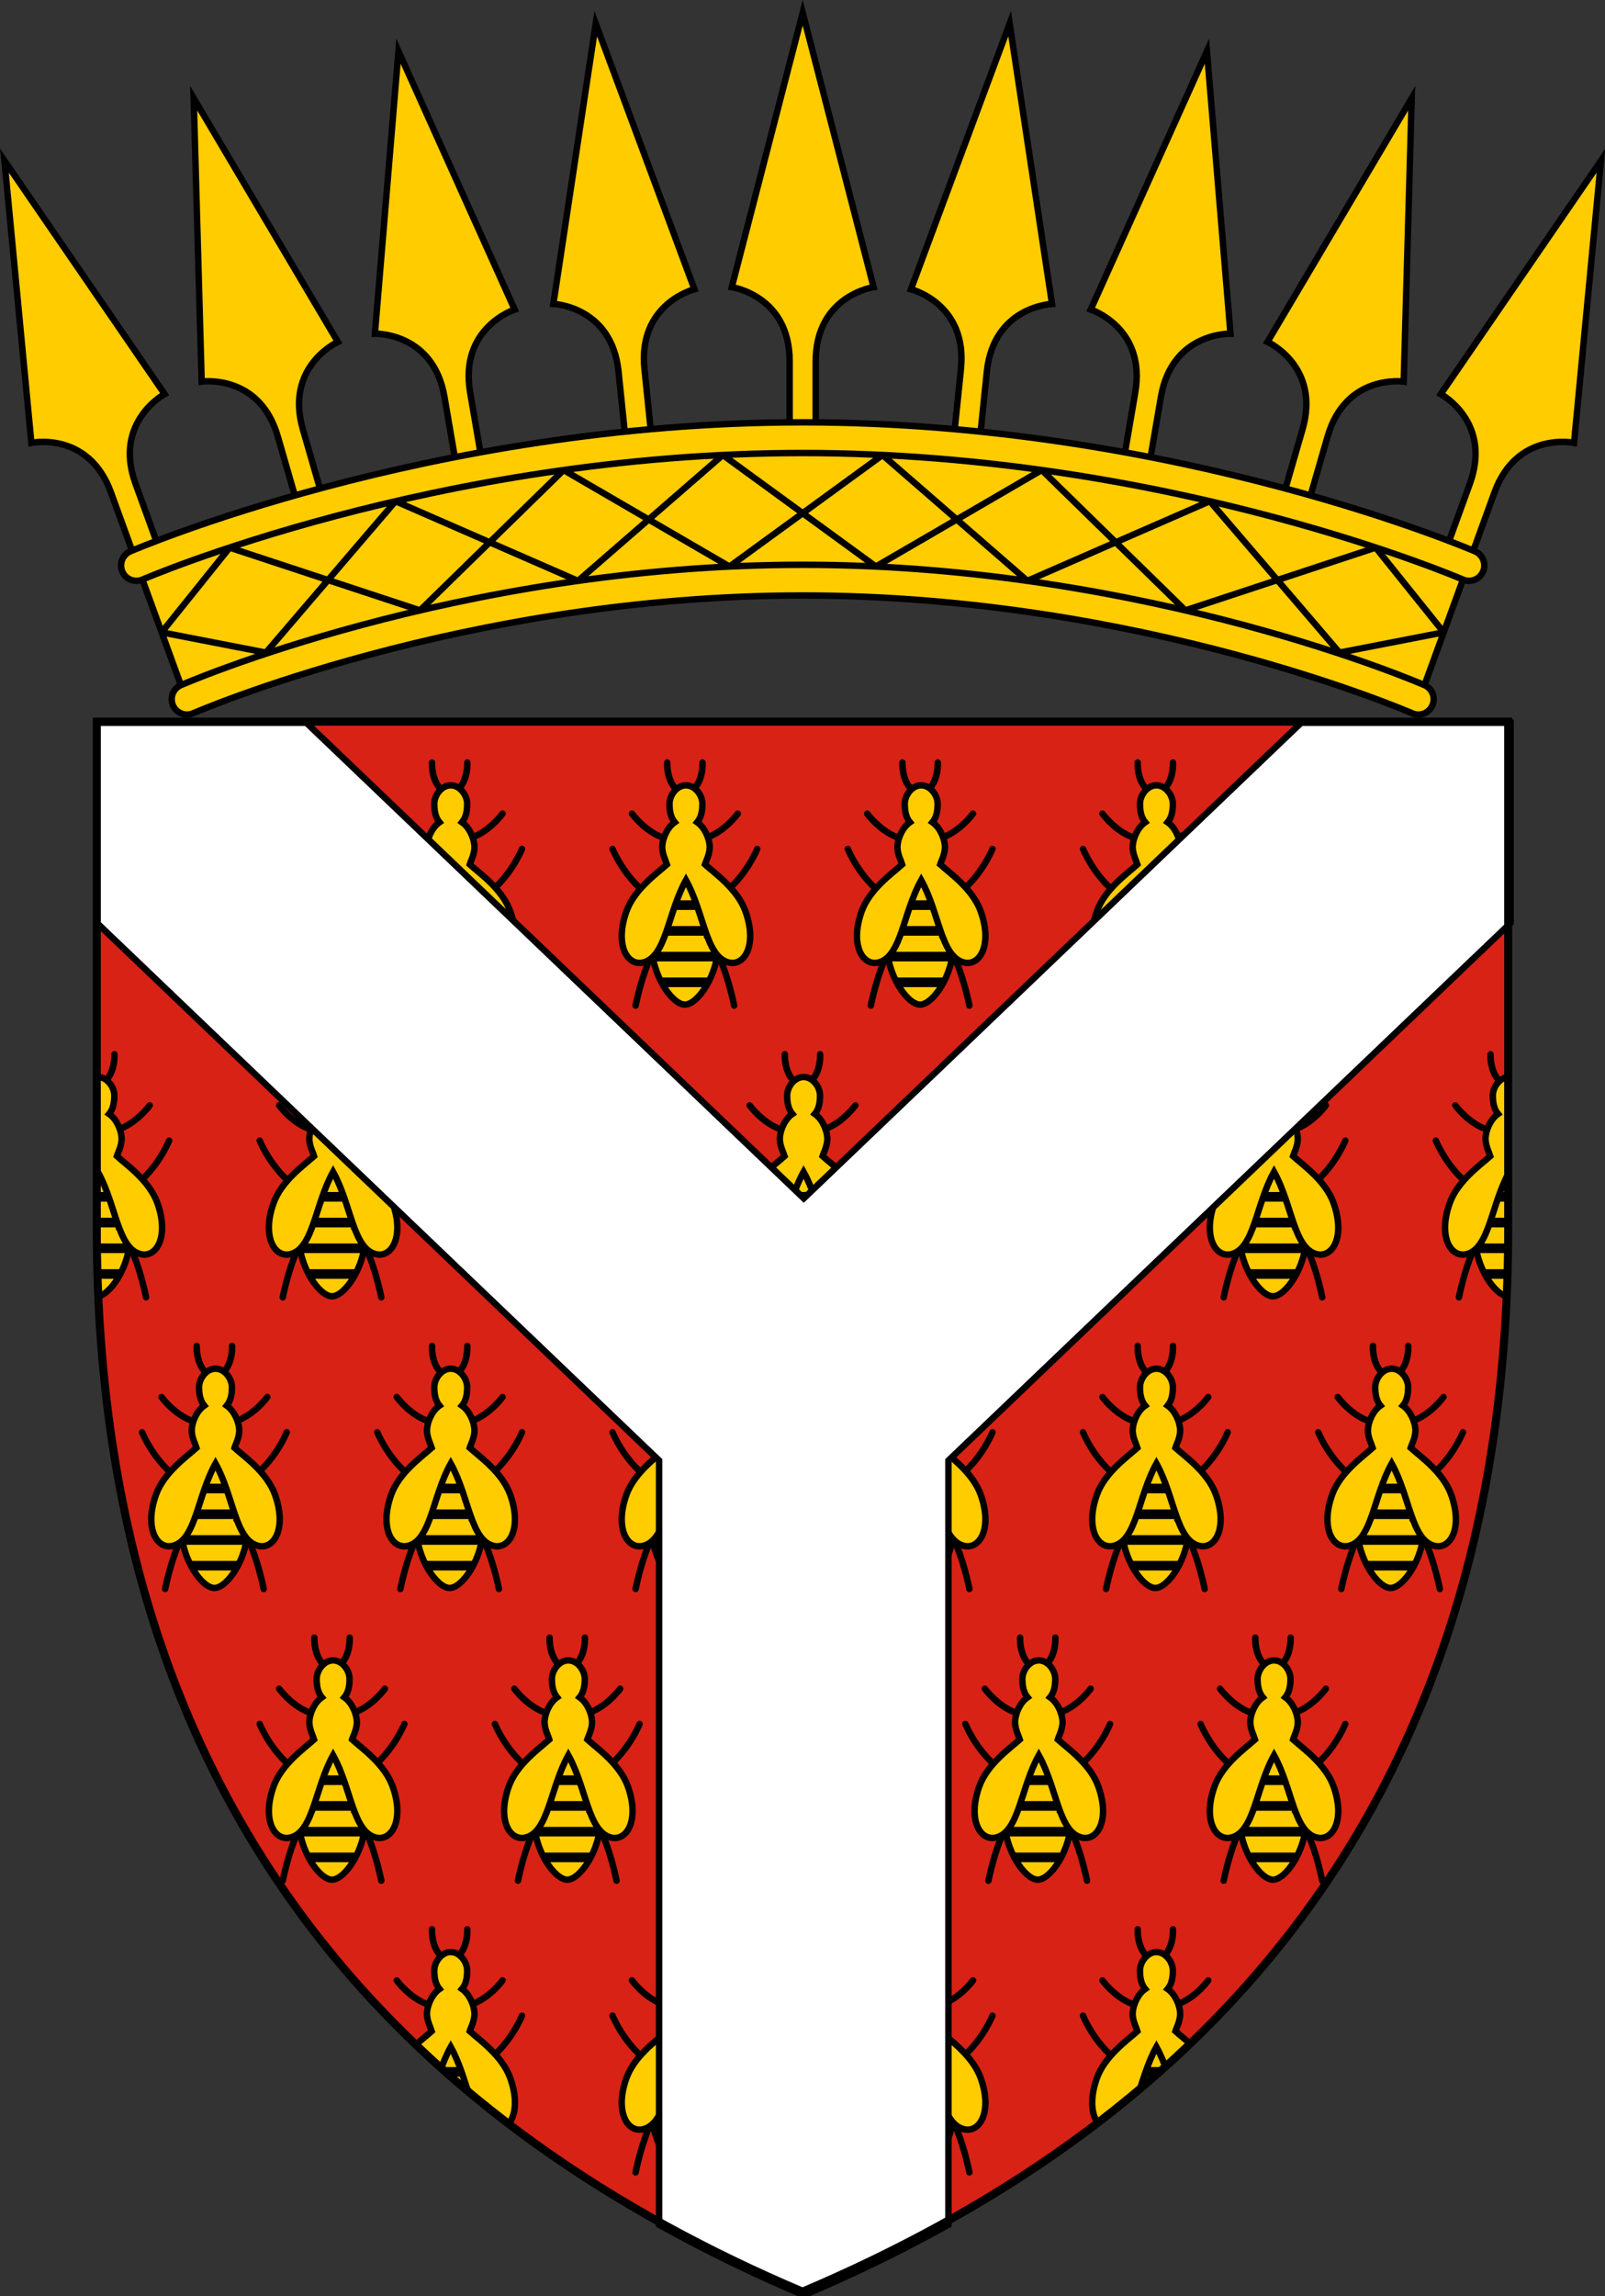<?xml version="1.0" encoding="UTF-8" standalone="no"?>
<svg
   xmlns:dc="http://purl.org/dc/elements/1.1/"
   xmlns:cc="http://creativecommons.org/ns#"
   xmlns:rdf="http://www.w3.org/1999/02/22-rdf-syntax-ns#"
   xmlns:svg="http://www.w3.org/2000/svg"
   xmlns="http://www.w3.org/2000/svg"
   xmlns:xlink="http://www.w3.org/1999/xlink"
   xmlns:sodipodi="http://sodipodi.sourceforge.net/DTD/sodipodi-0.dtd"
   xmlns:inkscape="http://www.inkscape.org/namespaces/inkscape"
   width="500"
   height="715"
   viewBox="0 0 132.292 189.177"
   version="1.1"
   id="svg847"
   sodipodi:docname="Ogooué-Ivindo.svg"
   inkscape:version="1.0.2 (e86c870879, 2021-01-15, custom)">
  <rect x="0" y="0" width="132.292" height="189.177" fill="#333333" stroke="none"/>
  <defs
     id="defs841">
    <clipPath
       clipPathUnits="userSpaceOnUse"
       id="clipPath3084">
      <use
         x="0"
         y="0"
         xlink:href="#path1452"
         id="use3086"
         style="stroke-width:1"
         width="100%"
         height="100%"
         transform="translate(-0.673)" />
    </clipPath>
  </defs>
  <sodipodi:namedview
     id="base"
     pagecolor="#ffffff"
     bordercolor="#666666"
     borderopacity="1.0"
     inkscape:pageopacity="0.0"
     inkscape:pageshadow="2"
     inkscape:zoom="1.4"
     inkscape:cx="348.90574"
     inkscape:cy="357.39828"
     inkscape:document-units="px"
     inkscape:current-layer="layer1"
     inkscape:document-rotation="0"
     showgrid="false"
     inkscape:snap-smooth-nodes="true"
     inkscape:showpageshadow="false"
     borderlayer="true"
     units="px"
     inkscape:window-width="1920"
     inkscape:window-height="1057"
     inkscape:window-x="1912"
     inkscape:window-y="-8"
     inkscape:window-maximized="1"
     inkscape:snap-global="true" />
  <g
     inkscape:label="Layer 1"
     inkscape:groupmode="layer"
     id="layer1"
     transform="translate(-42.192,-34.683)">
    <path
       style="font-variation-settings:normal;opacity:1;vector-effect:none;fill:#d82216;fill-opacity:1;stroke:none;stroke-width:0.661;stroke-linecap:butt;stroke-linejoin:miter;stroke-miterlimit:4;stroke-dasharray:none;stroke-dashoffset:0;stroke-opacity:1;stop-color:#000000;stop-opacity:1"
       d="M 166.505,135.824 V 94.141 H 108.337 50.17 v 41.683 c 0,49.827 27.665,74.741 58.168,87.677 30.502,-12.936 58.168,-37.85 58.168,-87.677 z"
       id="path1319"
       sodipodi:nodetypes="scccscs" />
    <g
       id="g1684"
       transform="matrix(1.19,0,0,1.195,-8.078,-6.972)"
       style="stroke-width:0.839">
      <path
         style="font-variation-settings:normal;opacity:1;vector-effect:none;fill:#ffcc00;fill-opacity:1;stroke:#000000;stroke-width:0.444;stroke-linecap:butt;stroke-linejoin:miter;stroke-miterlimit:4;stroke-dasharray:none;stroke-dashoffset:0;stroke-opacity:1;stop-color:#000000;stop-opacity:1"
         d="m 52.107,74.818 2.666,7.28 c 0,0 19.311,-7.241 43.068,-7.241 23.757,0 43.068,7.241 43.068,7.241 l 2.666,-7.28 c 0,0 -20.044,-9.783 -45.734,-9.783 -25.69,0 -45.734,9.783 -45.734,9.783 z"
         id="path1560"
         sodipodi:nodetypes="cczcczc" />
      <path
         style="font-variation-settings:normal;vector-effect:none;fill:#ffcc00;fill-opacity:1;stroke:#000000;stroke-width:0.444;stroke-linecap:butt;stroke-linejoin:miter;stroke-miterlimit:4;stroke-dasharray:none;stroke-dashoffset:0;stroke-opacity:1;stop-color:#000000"
         d="M 53.309,72.817 51.628,68.203 C 50.074,63.939 53.644,62.028 53.644,62.028 L 42.551,45.935 44.416,65.391 c 0,0 3.963,-0.834 5.517,3.43 l 1.682,4.614 z"
         id="use1596"
         sodipodi:nodetypes="cscccscc" />
      <path
         style="font-variation-settings:normal;opacity:1;vector-effect:none;fill:#ffcc00;fill-opacity:1;stroke:#000000;stroke-width:0.444;stroke-linecap:butt;stroke-linejoin:miter;stroke-miterlimit:4;stroke-dasharray:none;stroke-dashoffset:0;stroke-opacity:1;stop-color:#000000;stop-opacity:1"
         d="m 98.744,64.679 v -4.911 c 0,-4.538 4.009,-5.112 4.009,-5.112 L 97.841,35.738 92.93,54.657 c 0,0 4.009,0.573 4.009,5.112 v 4.911 z"
         id="path1594"
         sodipodi:nodetypes="cscccscc" />
      <path
         style="font-variation-settings:normal;vector-effect:none;fill:#ffcc00;fill-opacity:1;stroke:#000000;stroke-width:0.444;stroke-linecap:butt;stroke-linejoin:miter;stroke-miterlimit:4;stroke-dasharray:none;stroke-dashoffset:0;stroke-opacity:1;stop-color:#000000"
         d="m 64.588,69.174 -1.368,-4.717 c -1.264,-4.359 2.426,-6.026 2.426,-6.026 l -9.987,-16.801 0.554,19.538 c 0,0 4.01,-0.566 5.274,3.792 l 1.368,4.717 z"
         id="use1596-1"
         sodipodi:nodetypes="cscccscc" />
      <path
         style="font-variation-settings:normal;vector-effect:none;fill:#ffcc00;fill-opacity:1;stroke:#000000;stroke-width:0.444;stroke-linecap:butt;stroke-linejoin:miter;stroke-miterlimit:4;stroke-dasharray:none;stroke-dashoffset:0;stroke-opacity:1;stop-color:#000000"
         d="M 75.64,66.757 74.807,61.917 c -0.77,-4.472 3.084,-5.717 3.084,-5.717 l -8.048,-17.812 -1.632,19.477 c 0,0 4.048,-0.115 4.818,4.358 l 0.833,4.84 z"
         id="use1631"
         sodipodi:nodetypes="cscccscc" />
      <path
         style="font-variation-settings:normal;vector-effect:none;fill:#ffcc00;fill-opacity:1;stroke:#000000;stroke-width:0.444;stroke-linecap:butt;stroke-linejoin:miter;stroke-miterlimit:4;stroke-dasharray:none;stroke-dashoffset:0;stroke-opacity:1;stop-color:#000000"
         d="m 87.387,65.182 -0.506,-4.885 c -0.468,-4.514 3.461,-5.497 3.461,-5.497 L 83.508,36.487 80.572,55.811 c 0,0 4.047,0.157 4.514,4.671 l 0.506,4.885 z"
         id="use1633"
         sodipodi:nodetypes="cscccscc" />
      <path
         style="font-variation-settings:normal;vector-effect:none;fill:#ffcc00;fill-opacity:1;stroke:#000000;stroke-width:0.444;stroke-linecap:butt;stroke-linejoin:miter;stroke-miterlimit:4;stroke-dasharray:none;stroke-dashoffset:0;stroke-opacity:1;stop-color:#000000"
         d="m 142.374,72.817 1.682,-4.614 c 1.554,-4.264 -2.016,-6.175 -2.016,-6.175 l 11.093,-16.093 -1.864,19.456 c 0,0 -3.963,-0.834 -5.517,3.43 l -1.682,4.614 z"
         id="use1637"
         sodipodi:nodetypes="cscccscc" />
      <path
         style="font-variation-settings:normal;vector-effect:none;fill:#ffcc00;fill-opacity:1;stroke:#000000;stroke-width:0.444;stroke-linecap:butt;stroke-linejoin:miter;stroke-miterlimit:4;stroke-dasharray:none;stroke-dashoffset:0;stroke-opacity:1;stop-color:#000000"
         d="m 131.095,69.174 1.368,-4.717 c 1.264,-4.359 -2.426,-6.026 -2.426,-6.026 l 9.987,-16.801 -0.554,19.538 c 0,0 -4.01,-0.566 -5.274,3.792 l -1.368,4.717 z"
         id="use1639"
         sodipodi:nodetypes="cscccscc" />
      <path
         style="font-variation-settings:normal;vector-effect:none;fill:#ffcc00;fill-opacity:1;stroke:#000000;stroke-width:0.444;stroke-linecap:butt;stroke-linejoin:miter;stroke-miterlimit:4;stroke-dasharray:none;stroke-dashoffset:0;stroke-opacity:1;stop-color:#000000"
         d="m 120.043,66.757 0.833,-4.84 c 0.77,-4.472 -3.084,-5.717 -3.084,-5.717 l 8.048,-17.812 1.632,19.477 c 0,0 -4.048,-0.115 -4.818,4.358 l -0.833,4.84 z"
         id="use1641"
         sodipodi:nodetypes="cscccscc" />
      <path
         style="font-variation-settings:normal;vector-effect:none;fill:#ffcc00;fill-opacity:1;stroke:#000000;stroke-width:0.444;stroke-linecap:butt;stroke-linejoin:miter;stroke-miterlimit:4;stroke-dasharray:none;stroke-dashoffset:0;stroke-opacity:1;stop-color:#000000"
         d="m 108.296,65.182 0.506,-4.885 c 0.468,-4.514 -3.461,-5.497 -3.461,-5.497 l 6.834,-18.312 2.936,19.324 c 0,0 -4.047,0.157 -4.514,4.671 l -0.506,4.885 z"
         id="use1643"
         sodipodi:nodetypes="cscccscc" />
      <path
         id="path1564"
         style="color:#000000;font-style:normal;font-variant:normal;font-weight:normal;font-stretch:normal;font-size:medium;line-height:normal;font-family:sans-serif;font-variant-ligatures:normal;font-variant-position:normal;font-variant-caps:normal;font-variant-numeric:normal;font-variant-alternates:normal;font-variant-east-asian:normal;font-feature-settings:normal;font-variation-settings:normal;text-indent:0;text-align:start;text-decoration:none;text-decoration-line:none;text-decoration-style:solid;text-decoration-color:#000000;letter-spacing:normal;word-spacing:normal;text-transform:none;writing-mode:lr-tb;direction:ltr;text-orientation:mixed;dominant-baseline:auto;baseline-shift:baseline;text-anchor:start;white-space:normal;shape-padding:0;shape-margin:0;inline-size:0;clip-rule:nonzero;display:inline;overflow:visible;visibility:visible;opacity:1;isolation:auto;mix-blend-mode:normal;color-interpolation:sRGB;color-interpolation-filters:linearRGB;solid-color:#000000;solid-opacity:1;vector-effect:none;fill:#ffcc00;fill-opacity:1;fill-rule:nonzero;stroke:#000000;stroke-width:0.444;stroke-linecap:butt;stroke-linejoin:miter;stroke-miterlimit:4;stroke-dasharray:none;stroke-dashoffset:0;stroke-opacity:1;color-rendering:auto;image-rendering:auto;shape-rendering:auto;text-rendering:auto;enable-background:accumulate;stop-color:#000000;stop-opacity:1"
         d="m 51.27,72.875 c -0.537,0.231 -0.784,0.854 -0.553,1.391 0.231,0.537 0.854,0.784 1.391,0.552 0,0 20.28,-8.725 45.734,-8.725 25.454,0 45.734,8.725 45.734,8.725 0.537,0.231 1.159,-0.016 1.391,-0.552 0.231,-0.537 -0.016,-1.159 -0.553,-1.391 0,0 -20.645,-8.899 -46.572,-8.899 -25.927,0 -46.572,8.899 -46.572,8.899 z m 4.348,11.164 c -0.536,0.233 -1.16,-0.013 -1.393,-0.549 -0.233,-0.536 0.013,-1.159 0.549,-1.392 -1e-5,0 19.073,-8.299 43.068,-8.299 23.995,0 43.068,8.299 43.068,8.299 0.536,0.233 0.782,0.856 0.549,1.392 -0.233,0.536 -0.857,0.782 -1.393,0.549 0,0 -18.705,-8.124 -42.224,-8.124 -23.519,0 -42.224,8.124 -42.224,8.124 z"
         sodipodi:nodetypes="ccczccczcccczccczc" />
      <path
         id="path1669"
         style="color:#000000;font-style:normal;font-variant:normal;font-weight:normal;font-stretch:normal;font-size:medium;line-height:normal;font-family:sans-serif;font-variant-ligatures:normal;font-variant-position:normal;font-variant-caps:normal;font-variant-numeric:normal;font-variant-alternates:normal;font-variant-east-asian:normal;font-feature-settings:normal;font-variation-settings:normal;text-indent:0;text-align:start;text-decoration:none;text-decoration-line:none;text-decoration-style:solid;text-decoration-color:#000000;letter-spacing:normal;word-spacing:normal;text-transform:none;writing-mode:lr-tb;direction:ltr;text-orientation:mixed;dominant-baseline:auto;baseline-shift:baseline;text-anchor:start;white-space:normal;shape-padding:0;shape-margin:0;inline-size:0;clip-rule:nonzero;display:inline;overflow:visible;visibility:visible;opacity:1;isolation:auto;mix-blend-mode:normal;color-interpolation:sRGB;color-interpolation-filters:linearRGB;solid-color:#000000;solid-opacity:1;vector-effect:none;fill:none;fill-opacity:1;fill-rule:nonzero;stroke:#000000;stroke-width:0.444;stroke-linecap:butt;stroke-linejoin:bevel;stroke-miterlimit:4;stroke-dasharray:none;stroke-dashoffset:0;stroke-opacity:1;color-rendering:auto;image-rendering:auto;shape-rendering:auto;text-rendering:auto;enable-background:accumulate;stop-color:#000000;stop-opacity:1"
         d="M 126.043,69.415 113.402,74.908 103.373,66.229 92.772,73.92 81.281,67.266 71.336,76.943 58.151,72.616 53.44,78.458 l 7.221,1.397 8.979,-10.44 12.641,5.493 10.029,-8.679 10.6,7.691 11.491,-6.654 9.945,9.677 13.185,-4.328 4.711,5.842 -7.221,1.397 z"
         sodipodi:nodetypes="ccccccccccccccccccc" />
    </g>
    <g
       id="g2912"
       transform="translate(0.673)"
       clip-path="url(#clipPath3084)"
       style="stroke-width:0.529;stroke-miterlimit:4;stroke-dasharray:none">
      <g
         id="g2901"
         transform="translate(-0.231,-2.117)"
         style="stroke-width:0.529;stroke-miterlimit:4;stroke-dasharray:none">
        <path
           id="path2846"
           style="opacity:1;fill:#ffcc00;fill-opacity:1;stroke:#000000;stroke-width:0.529;stroke-linecap:round;stroke-linejoin:miter;stroke-miterlimit:4;stroke-dasharray:none;paint-order:fill markers stroke"
           d="m 100.942,114.619 c 0,2.511 -1.688,4.955 -2.741,4.955 -1.053,0 -2.741,-2.444 -2.741,-4.955 0,-2.511 2.741,-6.155 2.741,-6.155 0,0 2.741,3.644 2.741,6.155 z"
           sodipodi:nodetypes="zszcz" />
        <path
           style="color:#000000;font-style:normal;font-variant:normal;font-weight:normal;font-stretch:normal;font-size:medium;line-height:normal;font-family:sans-serif;font-variant-ligatures:normal;font-variant-position:normal;font-variant-caps:normal;font-variant-numeric:normal;font-variant-alternates:normal;font-variant-east-asian:normal;font-feature-settings:normal;font-variation-settings:normal;text-indent:0;text-align:start;text-decoration:none;text-decoration-line:none;text-decoration-style:solid;text-decoration-color:#000000;letter-spacing:normal;word-spacing:normal;text-transform:none;writing-mode:lr-tb;direction:ltr;text-orientation:mixed;dominant-baseline:auto;baseline-shift:baseline;text-anchor:start;white-space:normal;shape-padding:0;shape-margin:0;inline-size:0;clip-rule:nonzero;display:inline;overflow:visible;visibility:visible;opacity:1;isolation:auto;mix-blend-mode:normal;color-interpolation:sRGB;color-interpolation-filters:linearRGB;solid-color:#000000;solid-opacity:1;vector-effect:none;fill:#000000;fill-opacity:1;fill-rule:nonzero;stroke:none;stroke-linecap:round;stroke-linejoin:miter;stroke-miterlimit:4;stroke-dasharray:none;stroke-dashoffset:0;stroke-opacity:1;color-rendering:auto;image-rendering:auto;shape-rendering:auto;text-rendering:auto;enable-background:accumulate;stop-color:#000000;stop-opacity:1;stroke-width:0.529"
           d="m 97.814,101.777 c -0.865,-0.692 -0.803,-2.131 -0.803,-2.131 0.009,-0.146 -0.101,-0.271 -0.246,-0.281 -0.014,-0.001 -0.029,-0.001 -0.043,0 -0.13,0.013 -0.231,0.118 -0.238,0.248 0,0 -0.139,1.667 1,2.578 z m -1.098,3.861 c -1.53,-0.417 -2.66,-1.955 -2.66,-1.955 -0.052,-0.072 -0.136,-0.113 -0.225,-0.109 -0.052,0.002 -0.102,0.02 -0.145,0.051 -0.119,0.085 -0.146,0.25 -0.061,0.369 0,0 1.174,1.67 2.951,2.154 z m -1.498,4.594 c -1.837,-1.374 -2.736,-3.586 -2.736,-3.586 -0.038,-0.096 -0.129,-0.161 -0.232,-0.166 -0.038,-0.002 -0.076,0.005 -0.111,0.019 -0.135,0.055 -0.201,0.208 -0.146,0.344 0,0 0.923,2.326 2.91,3.812 z m 1.055,3.42 c -0.831,0.945 -1.412,2.425 -1.805,3.676 -0.393,1.251 -0.59,2.279 -0.59,2.279 -0.027,0.143 0.068,0.281 0.211,0.309 0.143,0.028 0.283,-0.066 0.311,-0.209 0,0 0.191,-1.001 0.574,-2.221 0.383,-1.22 0.968,-2.657 1.695,-3.484 z"
           id="path2871"
           sodipodi:nodetypes="ccccccccccccccccccccccscccscc" />
        <path
           style="color:#000000;font-style:normal;font-variant:normal;font-weight:normal;font-stretch:normal;font-size:medium;line-height:normal;font-family:sans-serif;font-variant-ligatures:normal;font-variant-position:normal;font-variant-caps:normal;font-variant-numeric:normal;font-variant-alternates:normal;font-variant-east-asian:normal;font-feature-settings:normal;font-variation-settings:normal;text-indent:0;text-align:start;text-decoration:none;text-decoration-line:none;text-decoration-style:solid;text-decoration-color:#000000;letter-spacing:normal;word-spacing:normal;text-transform:none;writing-mode:lr-tb;direction:ltr;text-orientation:mixed;dominant-baseline:auto;baseline-shift:baseline;text-anchor:start;white-space:normal;shape-padding:0;shape-margin:0;inline-size:0;clip-rule:nonzero;display:inline;overflow:visible;visibility:visible;isolation:auto;mix-blend-mode:normal;color-interpolation:sRGB;color-interpolation-filters:linearRGB;solid-color:#000000;solid-opacity:1;vector-effect:none;fill:#000000;fill-opacity:1;fill-rule:nonzero;stroke:none;stroke-linecap:butt;stroke-linejoin:miter;stroke-miterlimit:4;stroke-dasharray:none;stroke-dashoffset:0;stroke-opacity:1;color-rendering:auto;image-rendering:auto;shape-rendering:auto;text-rendering:auto;enable-background:accumulate;stop-color:#000000;stop-opacity:1;opacity:1"
           d="M 97.207 110.98 L 97.207 111.775 L 99.195 111.775 L 99.195 110.98 L 97.207 110.98 z M 96.535 113.1 L 96.535 113.895 L 99.867 113.895 L 99.867 113.1 L 96.535 113.1 z M 95.744 115.221 L 95.744 116.014 L 100.658 116.014 L 100.658 115.221 L 95.744 115.221 z M 96.232 117.34 L 96.232 118.133 L 100.17 118.133 L 100.17 117.34 L 96.232 117.34 z "
           id="path2868" />
        <path
           style="color:#000000;font-style:normal;font-variant:normal;font-weight:normal;font-stretch:normal;font-size:medium;line-height:normal;font-family:sans-serif;font-variant-ligatures:normal;font-variant-position:normal;font-variant-caps:normal;font-variant-numeric:normal;font-variant-alternates:normal;font-variant-east-asian:normal;font-feature-settings:normal;font-variation-settings:normal;text-indent:0;text-align:start;text-decoration:none;text-decoration-line:none;text-decoration-style:solid;text-decoration-color:#000000;letter-spacing:normal;word-spacing:normal;text-transform:none;writing-mode:lr-tb;direction:ltr;text-orientation:mixed;dominant-baseline:auto;baseline-shift:baseline;text-anchor:start;white-space:normal;shape-padding:0;shape-margin:0;inline-size:0;clip-rule:nonzero;display:inline;overflow:visible;visibility:visible;opacity:1;isolation:auto;mix-blend-mode:normal;color-interpolation:sRGB;color-interpolation-filters:linearRGB;solid-color:#000000;solid-opacity:1;vector-effect:none;fill:#000000;fill-opacity:1;fill-rule:nonzero;stroke:none;stroke-linecap:round;stroke-linejoin:miter;stroke-miterlimit:4;stroke-dasharray:none;stroke-dashoffset:0;stroke-opacity:1;color-rendering:auto;image-rendering:auto;shape-rendering:auto;text-rendering:auto;enable-background:accumulate;stop-color:#000000;stop-opacity:1;stroke-width:0.529"
           d="m 98.588,101.777 c 0.865,-0.692 0.803,-2.131 0.803,-2.131 -0.009,-0.146 0.101,-0.271 0.246,-0.281 0.014,-0.001 0.029,-0.001 0.043,0 0.13,0.013 0.231,0.118 0.238,0.248 0,0 0.139,1.667 -1,2.578 z m 1.098,3.861 c 1.53,-0.417 2.66,-1.955 2.66,-1.955 0.052,-0.072 0.136,-0.113 0.225,-0.109 0.052,0.002 0.102,0.02 0.145,0.051 0.119,0.085 0.146,0.25 0.061,0.369 0,0 -1.174,1.67 -2.951,2.154 z m 1.498,4.594 c 1.837,-1.374 2.736,-3.586 2.736,-3.586 0.038,-0.096 0.129,-0.161 0.232,-0.166 0.038,-0.002 0.076,0.005 0.111,0.019 0.135,0.055 0.201,0.208 0.146,0.344 0,0 -0.923,2.326 -2.91,3.812 z m -1.055,3.42 c 0.831,0.945 1.412,2.425 1.805,3.676 0.393,1.251 0.59,2.279 0.59,2.279 0.027,0.143 -0.068,0.281 -0.211,0.309 -0.143,0.028 -0.283,-0.066 -0.311,-0.209 0,0 -0.191,-1.001 -0.574,-2.221 -0.383,-1.22 -0.968,-2.657 -1.695,-3.484 z"
           id="path2881"
           sodipodi:nodetypes="ccccccccccccccccccccccscccscc" />
        <path
           id="path2836"
           style="opacity:1;fill:#ffcc00;fill-opacity:1;stroke:#000000;stroke-width:2;stroke-linecap:round;stroke-linejoin:miter;stroke-miterlimit:4;stroke-dasharray:none;paint-order:fill markers stroke"
           d="m 211.689,252.16 c -2.824,4.1e-4 -5.113,3.031 -5.113,5.781 5e-5,2.751 0.586,4.446 1.617,5.701 -2.39,1.67 -3.731,5.002 -3.881,7.362 -0.15,2.36 1.215,4.858 1.471,5.749 -3.035,2.739 -10.113,7.663 -12.592,14.549 -3.769,10.47 0.281,17.251 5.303,15.91 7.091,-1.894 7.513,-15.331 13.195,-25.559 5.682,10.228 6.104,23.665 13.195,25.559 5.021,1.341 9.072,-5.44 5.303,-15.91 -2.479,-6.885 -9.554,-11.81 -12.59,-14.549 0.255,-0.89 1.621,-3.389 1.471,-5.749 -0.15,-2.36 -1.492,-5.692 -3.883,-7.362 1.032,-1.254 1.619,-2.95 1.619,-5.701 3e-4,-2.751 -2.291,-5.782 -5.115,-5.781 z"
           transform="matrix(0.265,0,0,0.265,42.192,34.683)"
           sodipodi:nodetypes="csczcsscssczcsc" />
      </g>
      <use
         x="0"
         y="0"
         xlink:href="#g2901"
         id="use2903"
         transform="translate(19.389)"
         width="100%"
         height="100%"
         style="stroke-width:0.529;stroke-miterlimit:4;stroke-dasharray:none" />
      <use
         x="0"
         y="0"
         xlink:href="#g2901"
         id="use2927"
         width="100%"
         height="100%"
         transform="translate(38.778)"
         style="stroke-width:0.529;stroke-miterlimit:4;stroke-dasharray:none" />
      <use
         x="0"
         y="0"
         xlink:href="#g2901"
         id="use2929"
         transform="translate(-19.389)"
         width="100%"
         height="100%"
         style="stroke-width:0.529;stroke-miterlimit:4;stroke-dasharray:none" />
      <use
         x="0"
         y="0"
         xlink:href="#g2901"
         id="use2933"
         transform="translate(9.695,24.034)"
         width="100%"
         height="100%"
         style="stroke-width:0.529;stroke-miterlimit:4;stroke-dasharray:none" />
      <use
         x="0"
         y="0"
         xlink:href="#g2901"
         id="use2937"
         transform="translate(-29.084,24.034)"
         width="100%"
         height="100%"
         style="stroke-width:0.529;stroke-miterlimit:4;stroke-dasharray:none" />
      <use
         x="0"
         y="0"
         xlink:href="#g2901"
         id="use2941"
         width="100%"
         height="100%"
         transform="translate(48.473,24.034)"
         style="stroke-width:0.529;stroke-miterlimit:4;stroke-dasharray:none" />
      <use
         x="0"
         y="0"
         xlink:href="#g2901"
         id="use2956"
         width="100%"
         height="100%"
         transform="translate(67.862,24.034)"
         style="stroke-width:0.529;stroke-miterlimit:4;stroke-dasharray:none" />
      <use
         x="0"
         y="0"
         xlink:href="#g2901"
         id="use2971"
         transform="translate(-48.473,24.034)"
         width="100%"
         height="100%"
         style="stroke-width:0.529;stroke-miterlimit:4;stroke-dasharray:none" />
      <use
         x="0"
         y="0"
         xlink:href="#g2901"
         id="use2984"
         transform="translate(-38.778,48.067)"
         width="100%"
         height="100%"
         style="stroke-width:0.529;stroke-miterlimit:4;stroke-dasharray:none" />
      <use
         x="0"
         y="0"
         xlink:href="#g2901"
         id="use2986"
         transform="translate(58.168,48.067)"
         width="100%"
         height="100%"
         style="stroke-width:0.529;stroke-miterlimit:4;stroke-dasharray:none" />
      <use
         x="0"
         y="0"
         xlink:href="#g2901"
         id="use3000"
         transform="translate(0,48.067)"
         width="100%"
         height="100%"
         style="stroke-width:0.529;stroke-miterlimit:4;stroke-dasharray:none" />
      <use
         x="0"
         y="0"
         xlink:href="#g2901"
         id="use3002"
         transform="translate(19.389,48.067)"
         width="100%"
         height="100%"
         style="stroke-width:0.529;stroke-miterlimit:4;stroke-dasharray:none" />
      <use
         x="0"
         y="0"
         xlink:href="#g2901"
         id="use3004"
         width="100%"
         height="100%"
         transform="translate(38.778,48.067)"
         style="stroke-width:0.529;stroke-miterlimit:4;stroke-dasharray:none" />
      <use
         x="0"
         y="0"
         xlink:href="#g2901"
         id="use3006"
         transform="translate(-19.389,48.067)"
         width="100%"
         height="100%"
         style="stroke-width:0.529;stroke-miterlimit:4;stroke-dasharray:none" />
      <use
         x="0"
         y="0"
         xlink:href="#g2901"
         id="use3008"
         transform="translate(-9.695,72.101)"
         width="100%"
         height="100%"
         style="stroke-width:0.529;stroke-miterlimit:4;stroke-dasharray:none" />
      <use
         x="0"
         y="0"
         xlink:href="#g2901"
         id="use3010"
         width="100%"
         height="100%"
         transform="translate(29.084,72.101)"
         style="stroke-width:0.529;stroke-miterlimit:4;stroke-dasharray:none" />
      <use
         x="0"
         y="0"
         xlink:href="#g2901"
         id="use3012"
         transform="translate(-29.084,72.101)"
         width="100%"
         height="100%"
         style="stroke-width:0.529;stroke-miterlimit:4;stroke-dasharray:none" />
      <use
         x="0"
         y="0"
         xlink:href="#g2901"
         id="use3014"
         width="100%"
         height="100%"
         transform="translate(48.473,72.101)"
         style="stroke-width:0.529;stroke-miterlimit:4;stroke-dasharray:none" />
      <use
         x="0"
         y="0"
         xlink:href="#g2901"
         id="use3016"
         transform="translate(0,96.134)"
         width="100%"
         height="100%"
         style="stroke-width:0.529;stroke-miterlimit:4;stroke-dasharray:none" />
      <use
         x="0"
         y="0"
         xlink:href="#g2901"
         id="use3018"
         transform="translate(19.389,96.134)"
         width="100%"
         height="100%"
         style="stroke-width:0.529;stroke-miterlimit:4;stroke-dasharray:none" />
      <use
         x="0"
         y="0"
         xlink:href="#g2901"
         id="use3020"
         width="100%"
         height="100%"
         transform="translate(38.778,96.134)"
         style="stroke-width:0.529;stroke-miterlimit:4;stroke-dasharray:none" />
      <use
         x="0"
         y="0"
         xlink:href="#g2901"
         id="use3022"
         transform="translate(-19.389,96.134)"
         width="100%"
         height="100%"
         style="stroke-width:0.529;stroke-miterlimit:4;stroke-dasharray:none" />
    </g>
    <path
       id="path3026"
       style="color:#000000;font-style:normal;font-variant:normal;font-weight:normal;font-stretch:normal;font-size:medium;line-height:normal;font-family:sans-serif;font-variant-ligatures:normal;font-variant-position:normal;font-variant-caps:normal;font-variant-numeric:normal;font-variant-alternates:normal;font-variant-east-asian:normal;font-feature-settings:normal;font-variation-settings:normal;text-indent:0;text-align:start;text-decoration:none;text-decoration-line:none;text-decoration-style:solid;text-decoration-color:#000000;letter-spacing:normal;word-spacing:normal;text-transform:none;writing-mode:lr-tb;direction:ltr;text-orientation:mixed;dominant-baseline:auto;baseline-shift:baseline;text-anchor:start;white-space:normal;shape-padding:0;shape-margin:0;inline-size:0;clip-rule:nonzero;display:inline;overflow:visible;visibility:visible;opacity:1;isolation:auto;mix-blend-mode:normal;color-interpolation:sRGB;color-interpolation-filters:linearRGB;solid-color:#000000;solid-opacity:1;vector-effect:none;fill:#ffffff;fill-opacity:1;fill-rule:nonzero;stroke:#000000;stroke-width:2;stroke-linecap:butt;stroke-linejoin:miter;stroke-miterlimit:4;stroke-dasharray:none;stroke-dashoffset:0;stroke-opacity:1;color-rendering:auto;image-rendering:auto;shape-rendering:auto;text-rendering:auto;enable-background:accumulate;stop-color:#000000;stop-opacity:1"
       d="M 30.154 224.725 L 30.154 286.971 L 205.002 454.092 L 205.002 691.721 C 219.667 699.892 234.732 707.167 249.99 713.639 L 250.01 713.639 C 265.269 707.167 280.336 699.892 295.002 691.721 L 295.002 454.092 L 469.846 286.975 L 469.846 224.725 L 404.713 224.725 L 250.002 372.604 L 95.285 224.725 L 30.154 224.725 z "
       transform="matrix(0.265,0,0,0.265,42.192,34.683)" />
    <path
       style="font-variation-settings:normal;opacity:1;vector-effect:none;fill:none;fill-opacity:1;stroke:#000000;stroke-width:0.661;stroke-linecap:butt;stroke-linejoin:miter;stroke-miterlimit:4;stroke-dasharray:none;stroke-dashoffset:0;stroke-opacity:1;stop-color:#000000;stop-opacity:1"
       d="M 166.505,135.824 V 94.141 H 50.17 v 41.683 c 0,49.827 27.665,74.741 58.168,87.677 30.502,-12.936 58.168,-37.85 58.168,-87.677 z"
       id="path1452"
       sodipodi:nodetypes="sccscs" />
  </g>
</svg>
